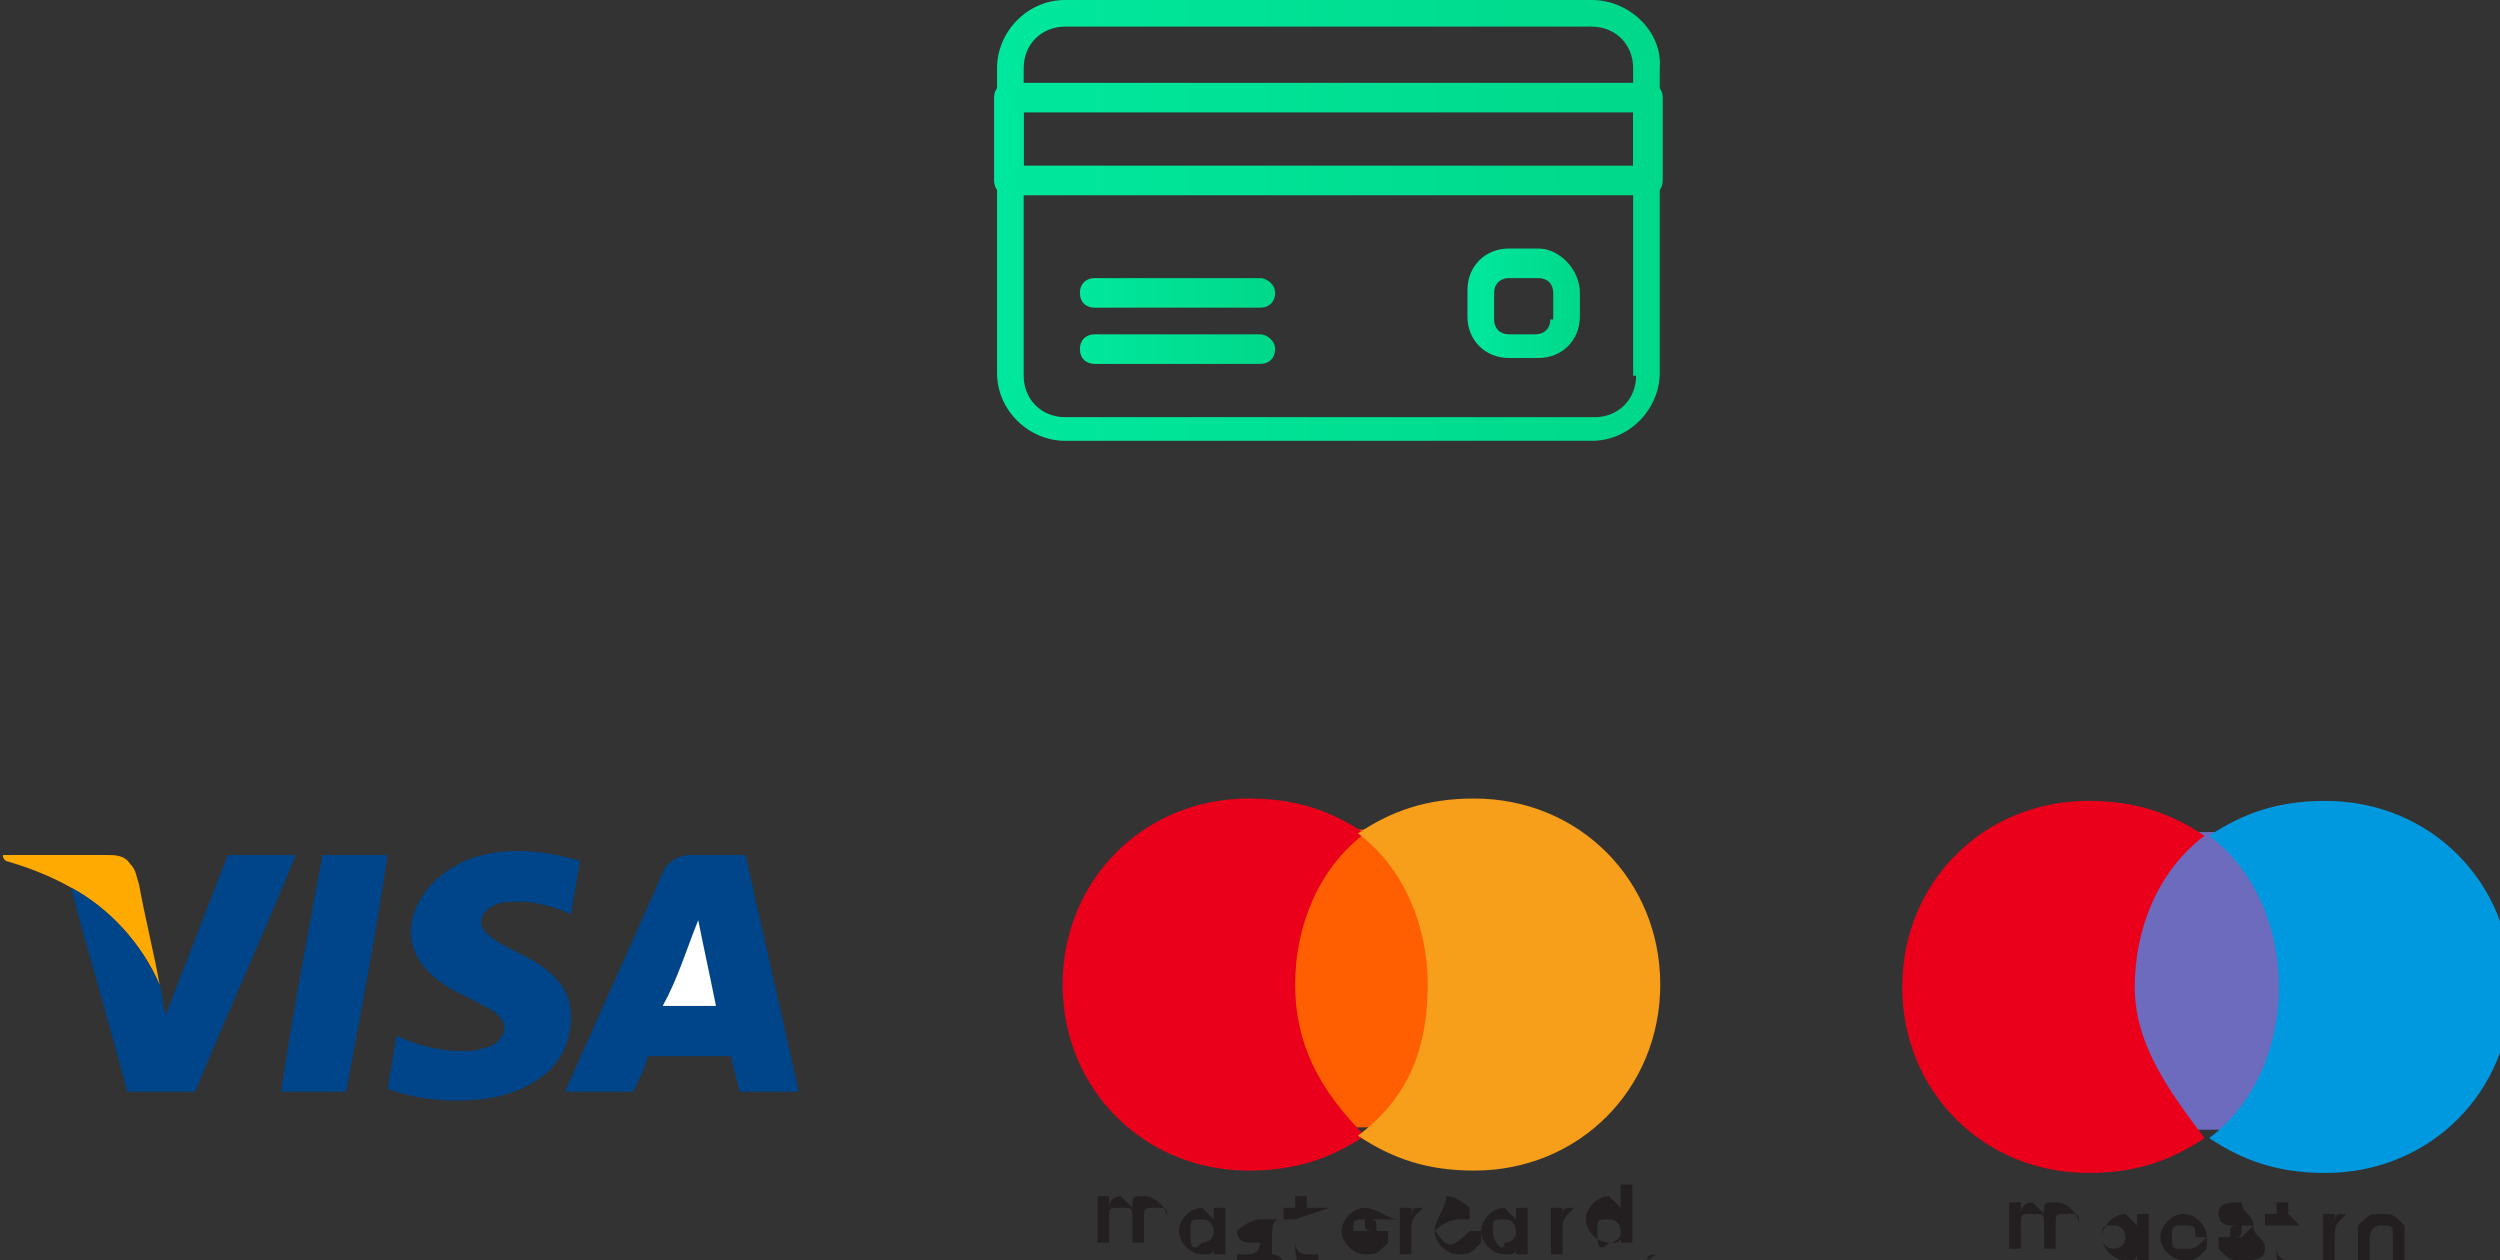 <?xml version="1.0" encoding="utf-8"?>
<!-- Generator: Adobe Illustrator 22.0.1, SVG Export Plug-In . SVG Version: 6.00 Build 0)  -->
<svg version="1.1" id="Слой_1" xmlns="http://www.w3.org/2000/svg" xmlns:xlink="http://www.w3.org/1999/xlink" x="0px" y="0px"
	 width="84.5px" height="42.6px" viewBox="0 0 84.5 42.6" style="enable-background:new 0 0 84.5 42.6;" xml:space="preserve">
<rect x="0" y="0" width="84.5" height="42.6" fill="#333333" stroke="none"/>
<style type="text/css">
	.st0{fill:#004489;}
	.st1{fill:#FFAA00;}
	.st2{fill:#FFFFFF;}
	.st3{fill:url(#SVGID_1_);}
	.st4{fill:url(#SVGID_2_);}
	.st5{fill:url(#SVGID_3_);}
	.st6{fill:url(#SVGID_4_);}
	.st7{fill:url(#SVGID_5_);}
	.st8{fill:#231F20;}
	.st9{fill:#F79410;}
	.st10{fill:#FF5F00;}
	.st11{fill:#EB001B;}
	.st12{fill:#F79E1B;}
	.st13{fill:#0099DF;}
	.st14{fill:#6C6BBD;}
</style>
<g>
	<path id="svg_4_1_" class="st0" d="M15.7,29.1c1.2-0.5,2.6-0.4,3.9,0c-0.1,0.6-0.2,1.2-0.3,1.8c-0.7-0.3-1.4-0.5-2.2-0.4
		c-0.3,0-0.7,0.2-0.8,0.5c-0.1,0.2,0,0.4,0.2,0.6c0.6,0.5,1.4,0.7,2,1.2c0.5,0.4,0.8,0.9,0.8,1.6c0,0.8-0.4,1.6-1,2
		c-0.8,0.6-1.8,0.8-2.8,0.8c-0.8,0-1.6-0.1-2.4-0.4c0.1-0.6,0.2-1.2,0.3-1.8c0.8,0.4,1.8,0.6,2.7,0.5c0.3-0.1,0.6-0.1,0.8-0.4
		c0.2-0.2,0.2-0.5,0-0.7c-0.2-0.3-0.6-0.4-0.9-0.6c-0.7-0.3-1.4-0.7-1.8-1.3c-0.4-0.6-0.4-1.3-0.1-1.9
		C14.5,29.8,15.1,29.4,15.7,29.1L15.7,29.1L15.7,29.1L15.7,29.1z"/>
	<path id="svg_5_1_" class="st1" d="M0.1,28.9c1.2,0,2.3,0,3.5,0c0.3,0,0.6,0,0.8,0.3c0.2,0.2,0.2,0.4,0.3,0.7
		c0.2,1.1,0.5,2.3,0.7,3.4c-0.6-1.4-1.7-2.6-3-3.3c-0.7-0.4-1.5-0.7-2.2-0.9C0.1,29,0.1,29,0.1,28.9z"/>
	<path id="svg_6_1_" class="st0" d="M7.7,28.9c0.8,0,1.6,0,2.3,0c-1.1,2.7-2.3,5.3-3.4,8c-0.8,0-1.6,0-2.3,0
		c-0.6-2.3-1.3-4.6-1.9-6.9c1.3,0.7,2.4,1.9,3,3.3l0,0c0.1,0.3,0.1,0.7,0.2,1C6.3,32.5,7,30.7,7.7,28.9L7.7,28.9L7.7,28.9L7.7,28.9
		L7.7,28.9z"/>
	<path id="svg_7_1_" class="st0" d="M10.9,28.9c0.7,0,1.5,0,2.2,0c-0.4,2.7-0.9,5.3-1.4,8c-0.7,0-1.5,0-2.2,0
		C9.9,34.2,10.4,31.6,10.9,28.9L10.9,28.9L10.9,28.9L10.9,28.9z"/>
	<path id="svg_8" class="st0" d="M23.3,28.9c0.6,0,1.2,0,1.9,0c0.6,2.7,1.2,5.3,1.8,8c-0.7,0-1.4,0-2,0c-0.1-0.4-0.2-0.8-0.3-1.2
		c-0.9,0-1.9,0-2.8,0c-0.1,0.4-0.3,0.8-0.5,1.2c-0.8,0-1.5,0-2.3,0c1.1-2.5,2.2-4.9,3.3-7.4C22.5,29.2,22.9,28.9,23.3,28.9
		L23.3,28.9z"/>
	<path id="svg_9" class="st2" d="M23.6,31.1c0.2,1,0.4,1.9,0.6,2.9c-0.6,0-1.2,0-1.8,0C22.9,33.1,23.2,32.1,23.6,31.1z"/>
	<path id="svg_11" class="st2" d="M0,26.2"/>
</g>
<g>
	<g>
		<g>
			<linearGradient id="SVGID_1_" gradientUnits="userSpaceOnUse" x1="33.67" y1="7.509" x2="56.196" y2="7.509">
				<stop  offset="0" style="stop-color:#00E89D"/>
				<stop  offset="1" style="stop-color:#00D88A"/>
			</linearGradient>
			<path class="st3" d="M53.8,0H36c-1.3,0-2.3,1.1-2.3,2.3v10.3c0,1.3,1.1,2.3,2.3,2.3h17.8c1.3,0,2.3-1.1,2.3-2.3V2.3
				C56.2,1.1,55.1,0,53.8,0z M55.3,12.7c0,0.8-0.6,1.4-1.4,1.4H36c-0.8,0-1.4-0.6-1.4-1.4V2.3c0-0.8,0.6-1.4,1.4-1.4h17.8
				c0.8,0,1.4,0.6,1.4,1.4V12.7L55.3,12.7z"/>
		</g>
	</g>
	<g>
		<g>
			<linearGradient id="SVGID_2_" gradientUnits="userSpaceOnUse" x1="33.67" y1="4.694" x2="56.196" y2="4.694">
				<stop  offset="0" style="stop-color:#00E89D"/>
				<stop  offset="1" style="stop-color:#00D88A"/>
			</linearGradient>
			<path class="st4" d="M55.7,2.8H34.1c-0.3,0-0.5,0.2-0.5,0.5v2.8c0,0.3,0.2,0.5,0.5,0.5h21.6c0.3,0,0.5-0.2,0.5-0.5V3.3
				C56.2,3,56,2.8,55.7,2.8z M55.3,5.6H34.6V3.8h20.6V5.6L55.3,5.6z"/>
		</g>
	</g>
	<g>
		<g>
			<linearGradient id="SVGID_3_" gradientUnits="userSpaceOnUse" x1="36.486" y1="9.856" x2="43.056" y2="9.856">
				<stop  offset="0" style="stop-color:#00E89D"/>
				<stop  offset="1" style="stop-color:#00D88A"/>
			</linearGradient>
			<path class="st5" d="M42.6,9.4H37c-0.3,0-0.5,0.2-0.5,0.5c0,0.3,0.2,0.5,0.5,0.5h5.6c0.3,0,0.5-0.2,0.5-0.5
				C43.1,9.6,42.8,9.4,42.6,9.4z"/>
		</g>
	</g>
	<g>
		<g>
			<linearGradient id="SVGID_4_" gradientUnits="userSpaceOnUse" x1="36.486" y1="11.733" x2="43.056" y2="11.733">
				<stop  offset="0" style="stop-color:#00E89D"/>
				<stop  offset="1" style="stop-color:#00D88A"/>
			</linearGradient>
			<path class="st6" d="M42.6,11.3H37c-0.3,0-0.5,0.2-0.5,0.5c0,0.3,0.2,0.5,0.5,0.5h5.6c0.3,0,0.5-0.2,0.5-0.5
				C43.1,11.5,42.8,11.3,42.6,11.3z"/>
		</g>
	</g>
	<g>
		<g>
			<linearGradient id="SVGID_5_" gradientUnits="userSpaceOnUse" x1="49.627" y1="10.326" x2="53.381" y2="10.326">
				<stop  offset="0" style="stop-color:#00E89D"/>
				<stop  offset="1" style="stop-color:#00D88A"/>
			</linearGradient>
			<path class="st7" d="M52,8.4H51c-0.8,0-1.4,0.6-1.4,1.4v0.9c0,0.8,0.6,1.4,1.4,1.4H52c0.8,0,1.4-0.6,1.4-1.4V9.9
				C53.4,9.1,52.7,8.4,52,8.4z M52.4,10.8c0,0.3-0.2,0.5-0.5,0.5H51c-0.3,0-0.5-0.2-0.5-0.5V9.9c0-0.3,0.2-0.5,0.5-0.5H52
				c0.3,0,0.5,0.2,0.5,0.5V10.8z"/>
		</g>
	</g>
</g>
<g transform="translate(1565.7 -1106.8)">
	<g transform="matrix(3.144 0 0 3.144 -4835.7 -1027.6)">
		<g transform="matrix(1.25 0 0 -1.25 1102.5 727.74)">
			<path class="st8" d="M-35.7,28.3L-35.7,28.3L-35.7,28.3C-35.7,28.3-35.7,28.3-35.7,28.3C-35.7,28.3-35.7,28.3-35.7,28.3
				C-35.7,28.3-35.7,28.3-35.7,28.3C-35.7,28.3-35.7,28.3-35.7,28.3L-35.7,28.3z M-35.7,28.3C-35.7,28.3-35.7,28.3-35.7,28.3
				C-35.7,28.3-35.7,28.3-35.7,28.3C-35.7,28.3-35.7,28.3-35.7,28.3C-35.7,28.3-35.7,28.3-35.7,28.3L-35.7,28.3L-35.7,28.3
				L-35.7,28.3L-35.7,28.3L-35.7,28.3L-35.7,28.3L-35.7,28.3L-35.7,28.3z M-35.7,28.2C-35.7,28.2-35.7,28.2-35.7,28.2
				C-35.7,28.2-35.7,28.2-35.7,28.2C-35.7,28.3-35.7,28.3-35.7,28.2C-35.7,28.3-35.7,28.3-35.7,28.2C-35.7,28.3-35.7,28.3-35.7,28.2
				C-35.7,28.3-35.7,28.3-35.7,28.2C-35.7,28.3-35.7,28.3-35.7,28.2C-35.7,28.3-35.7,28.3-35.7,28.2C-35.7,28.3-35.7,28.3-35.7,28.2
				C-35.8,28.3-35.8,28.3-35.7,28.2C-35.8,28.3-35.8,28.3-35.7,28.2C-35.8,28.3-35.8,28.3-35.7,28.2C-35.8,28.3-35.8,28.3-35.7,28.2
				C-35.8,28.3-35.8,28.3-35.7,28.2C-35.8,28.2-35.8,28.2-35.7,28.2C-35.7,28.2-35.7,28.2-35.7,28.2 M-35.7,28.3
				C-35.7,28.3-35.7,28.3-35.7,28.3C-35.7,28.3-35.7,28.3-35.7,28.3C-35.7,28.3-35.7,28.3-35.7,28.3C-35.7,28.3-35.7,28.3-35.7,28.3
				C-35.7,28.3-35.7,28.3-35.7,28.3C-35.7,28.3-35.7,28.2-35.7,28.3C-35.7,28.2-35.7,28.2-35.7,28.3C-35.7,28.2-35.7,28.2-35.7,28.3
				C-35.7,28.2-35.7,28.2-35.7,28.3C-35.8,28.2-35.8,28.2-35.7,28.3C-35.8,28.2-35.8,28.3-35.7,28.3C-35.8,28.3-35.8,28.3-35.7,28.3
				C-35.8,28.3-35.8,28.3-35.7,28.3C-35.8,28.3-35.8,28.3-35.7,28.3C-35.8,28.3-35.8,28.3-35.7,28.3C-35.7,28.3-35.7,28.3-35.7,28.3
				 M-39.7,28.5c0,0.1,0,0.1,0.1,0.1c0.1,0,0.1-0.1,0.1-0.1c0-0.1-0.1-0.1-0.1-0.1C-39.7,28.3-39.7,28.4-39.7,28.5 M-39.4,28.5v0.2
				h-0.1v-0.1c0,0-0.1,0.1-0.1,0.1c-0.1,0-0.2-0.1-0.2-0.2c0-0.1,0.1-0.2,0.2-0.2c0.1,0,0.1,0,0.1,0.1v-0.1h0.1V28.5z M-36.2,28.5
				c0,0.1,0,0.1,0.1,0.1c0.1,0,0.1-0.1,0.1-0.1c0-0.1-0.1-0.1-0.1-0.1C-36.2,28.3-36.2,28.4-36.2,28.5 M-35.9,28.5v0.4H-36v-0.2
				c0,0-0.1,0.1-0.1,0.1c-0.1,0-0.2-0.1-0.2-0.2c0-0.1,0.1-0.2,0.2-0.2c0.1,0,0.1,0,0.1,0.1v-0.1h0.1V28.5z M-38.2,28.6
				c0.1,0,0.1,0,0.1-0.1h-0.2C-38.3,28.6-38.3,28.6-38.2,28.6 M-38.2,28.7c-0.1,0-0.2-0.1-0.2-0.2c0-0.1,0.1-0.2,0.2-0.2
				c0.1,0,0.1,0,0.2,0.1l0,0.1c0,0-0.1,0-0.1,0c-0.1,0-0.1,0-0.1,0.1h0.3c0,0,0,0,0,0C-38,28.6-38.1,28.7-38.2,28.7 M-37.1,28.5
				c0,0.1,0,0.1,0.1,0.1c0.1,0,0.1-0.1,0.1-0.1c0-0.1-0.1-0.1-0.1-0.1C-37,28.3-37.1,28.4-37.1,28.5 M-36.8,28.5v0.2h-0.1v-0.1
				c0,0-0.1,0.1-0.1,0.1c-0.1,0-0.2-0.1-0.2-0.2c0-0.1,0.1-0.2,0.2-0.2c0.1,0,0.1,0,0.1,0.1v-0.1h0.1V28.5z M-37.6,28.5
				c0-0.1,0.1-0.2,0.2-0.2c0.1,0,0.1,0,0.2,0.1l0,0.1c0,0-0.1,0-0.1,0C-37.5,28.3-37.5,28.4-37.6,28.5c0.1,0.1,0.2,0.1,0.2,0.1
				c0,0,0.1,0,0.1,0l0,0.1c0,0-0.1,0.1-0.2,0.1C-37.5,28.7-37.6,28.6-37.6,28.5 M-36.4,28.7c-0.1,0-0.1,0-0.1-0.1v0.1h-0.1v-0.4h0.1
				v0.2C-36.5,28.6-36.5,28.6-36.4,28.7C-36.4,28.6-36.4,28.6-36.4,28.7L-36.4,28.7C-36.4,28.7-36.4,28.7-36.4,28.7 M-38.9,28.6
				c0,0-0.1,0-0.2,0c-0.1,0-0.2-0.1-0.2-0.1c0-0.1,0.1-0.1,0.1-0.1l0,0c0.1,0,0.1,0,0.1,0c0,0,0-0.1-0.1-0.1c-0.1,0-0.1,0-0.1,0
				l0-0.1c0.1,0,0.1-0.1,0.2-0.1c0.1,0,0.2,0.1,0.2,0.1c0,0.1-0.1,0.1-0.1,0.1l0,0c0,0-0.1,0-0.1,0c0,0,0,0,0.1,0
				C-39,28.6-39,28.6-38.9,28.6L-38.9,28.6z M-37.7,28.7c-0.1,0-0.1,0-0.1-0.1v0.1h-0.1v-0.4h0.1v0.2
				C-37.8,28.6-37.8,28.6-37.7,28.7C-37.7,28.6-37.7,28.6-37.7,28.7L-37.7,28.7C-37.7,28.7-37.7,28.7-37.7,28.7 M-38.5,28.7h-0.2
				v0.1h-0.1v-0.1h-0.1v-0.1h0.1v-0.2c0-0.1,0-0.2,0.1-0.2c0,0,0.1,0,0.1,0l0,0.1c0,0-0.1,0-0.1,0c0,0-0.1,0-0.1,0.1v0.2L-38.5,28.7
				L-38.5,28.7z M-39.9,28.3v0.3c0,0.1-0.1,0.2-0.2,0.2c-0.1,0-0.1,0-0.1-0.1c0,0-0.1,0.1-0.1,0.1c0,0-0.1,0-0.1-0.1v0.1h-0.1v-0.4
				h0.1v0.2c0,0.1,0,0.1,0.1,0.1c0.1,0,0.1,0,0.1-0.1v-0.2h0.1v0.2c0,0.1,0,0.1,0.1,0.1c0.1,0,0.1,0,0.1-0.1L-39.9,28.3L-39.9,28.3z
				"/>
		</g>
		<g transform="matrix(1.25 0 0 -1.25 1103.2 710.77)">
			<path class="st9" d="M-36.2,16.1L-36.2,16.1L-36.2,16.1L-36.2,16.1L-36.2,16.1L-36.2,16.1L-36.2,16.1L-36.2,16.1L-36.2,16.1
				L-36.2,16.1L-36.2,16.1L-36.2,16.1L-36.2,16.1L-36.2,16.1z M-36.3,16.1L-36.3,16.1L-36.3,16.1L-36.3,16.1L-36.3,16.1L-36.3,16.1
				L-36.3,16.1L-36.3,16.1L-36.3,16.1z"/>
		</g>
		<path class="st10" d="M1055.6,691h-1.8v-3.2h1.8V691z"/>
		<g transform="matrix(1.25 0 0 -1.25 1064.5 698.59)">
			<path class="st11" d="M-8.4,7.3c0,0.5,0.2,1,0.6,1.3c-0.3,0.2-0.6,0.3-1,0.3c-0.9,0-1.6-0.7-1.6-1.6c0-0.9,0.7-1.6,1.6-1.6
				c0.4,0,0.7,0.1,1,0.3C-8.2,6.4-8.4,6.8-8.4,7.3"/>
		</g>
		<g transform="matrix(1.25 0 0 -1.25 1103.8 698.59)">
			<path class="st12" d="M-36.7,7.3c0-0.9-0.7-1.6-1.6-1.6c-0.4,0-0.7,0.1-1,0.3c0.4,0.3,0.6,0.7,0.6,1.3c0,0.5-0.2,1-0.6,1.3
				c0.3,0.2,0.6,0.3,1,0.3C-37.4,8.9-36.7,8.2-36.7,7.3"/>
		</g>
	</g>
</g>
<g transform="translate(-1837.7 -1267.9)">
	<g transform="matrix(3.144 0 0 3.144 -1661.1 -866.42)">
		<g transform="matrix(1.25 0 0 -1.25 1176 710.77)">
			<path class="st13" d="M-29,16.1L-29,16.1L-29,16.1L-29,16.1L-29,16.1L-29,16.1L-29,16.1L-29,16.1L-29,16.1L-29,16.1L-29,16.1
				L-29,16.1L-29,16.1L-29,16.1z M-29.1,16.1L-29.1,16.1L-29.1,16.1L-29.1,16.1L-29.1,16.1L-29.1,16.1L-29.1,16.1L-29.1,16.1
				L-29.1,16.1z"/>
		</g>
		<path class="st14" d="M1137.5,691h-1.8v-3.2h1.8V691z"/>
		<g transform="matrix(1.25 0 0 -1.25 1137.3 698.59)">
			<path class="st11" d="M-1.2,7.3c0,0.5,0.2,1,0.6,1.3c-0.3,0.2-0.6,0.3-1,0.3c-0.9,0-1.6-0.7-1.6-1.6c0-0.9,0.7-1.6,1.6-1.6
				c0.4,0,0.7,0.1,1,0.3C-0.9,6.4-1.2,6.8-1.2,7.3"/>
		</g>
		<g transform="matrix(1.25 0 0 -1.25 1176.6 698.59)">
			<path class="st13" d="M-29.4,7.3c0-0.9-0.7-1.6-1.6-1.6c-0.4,0-0.7,0.1-1,0.3c0.4,0.3,0.6,0.8,0.6,1.3c0,0.5-0.2,1-0.6,1.3
				c0.3,0.2,0.6,0.3,1,0.3C-30.1,8.9-29.4,8.2-29.4,7.3"/>
		</g>
		<g transform="matrix(1.25 0 0 -1.25 1159.2 722.78)">
			<path class="st8" d="M-16.9,24.7C-16.9,24.7-16.9,24.7-16.9,24.7L-16.9,24.7C-16.9,24.6-16.9,24.6-16.9,24.7
				c-0.1-0.1-0.1-0.1-0.1-0.2v-0.2h-0.1v0.4h0.1v-0.1C-17,24.7-17,24.7-16.9,24.7 M-17.3,24.6h-0.2v-0.2c0,0,0-0.1,0.1-0.1
				c0,0,0.1,0,0.1,0l0-0.1c0,0-0.1,0-0.1,0c-0.1,0-0.1,0.1-0.1,0.2v0.2h-0.1v0.1h0.1v0.1h0.1v-0.1L-17.3,24.6L-17.3,24.6z
				 M-18.4,24.5c0,0.1,0,0.1,0.1,0.1c0.1,0,0.1,0,0.1-0.1H-18.4z M-18.1,24.5c0,0.1-0.1,0.2-0.2,0.2c-0.1,0-0.2-0.1-0.2-0.2
				c0-0.1,0.1-0.2,0.2-0.2c0.1,0,0.1,0,0.2,0.1L-18.1,24.5c-0.1-0.1-0.1-0.1-0.2-0.1c-0.1,0-0.1,0-0.1,0.1L-18.1,24.5
				C-18.1,24.5-18.1,24.5-18.1,24.5 M-17.7,24.6c0,0-0.1,0-0.1,0c-0.1,0-0.1,0-0.1-0.1c0,0,0,0,0.1,0L-17.7,24.6
				c0-0.1,0.1-0.1,0.1-0.2c0-0.1-0.1-0.1-0.2-0.1c-0.1,0-0.1,0-0.2,0.1l0,0.1c0,0,0.1,0,0.1,0c0.1,0,0.1,0,0.1,0.1c0,0,0,0-0.1,0
				l0,0c-0.1,0-0.1,0.1-0.1,0.1c0,0.1,0.1,0.1,0.2,0.1C-17.8,24.7-17.7,24.7-17.7,24.6L-17.7,24.6z M-16.6,24.6
				C-16.6,24.6-16.6,24.6-16.6,24.6C-16.6,24.6-16.7,24.6-16.6,24.6c-0.1,0-0.1-0.1-0.1-0.1c0,0,0,0,0-0.1c0,0,0,0,0-0.1
				c0,0,0,0,0,0c0,0,0,0,0,0c0,0,0,0,0.1,0s0,0,0.1,0c0,0,0,0,0,0c0,0,0,0,0,0c0,0,0,0,0,0.1c0,0,0,0,0,0.1
				C-16.5,24.6-16.5,24.6-16.6,24.6C-16.5,24.6-16.5,24.6-16.6,24.6C-16.5,24.6-16.6,24.6-16.6,24.6 M-16.6,24.7
				C-16.5,24.7-16.5,24.7-16.6,24.7c0.1,0,0.1,0,0.2-0.1c0,0,0,0,0-0.1c0,0,0-0.1,0-0.1c0,0,0-0.1,0-0.1c0,0,0-0.1,0-0.1
				c0,0,0,0-0.1,0c0,0-0.1,0-0.1,0c0,0-0.1,0-0.1,0c0,0-0.1,0-0.1,0c0,0,0,0,0,0.1c0,0,0,0.1,0,0.1c0,0,0,0.1,0,0.1c0,0,0,0.1,0,0.1
				C-16.7,24.7-16.7,24.7-16.6,24.7C-16.6,24.7-16.6,24.7-16.6,24.7 M-19,24.5c0,0.1,0,0.1,0.1,0.1c0.1,0,0.1-0.1,0.1-0.1
				c0-0.1-0.1-0.1-0.1-0.1C-18.9,24.4-19,24.4-19,24.5 M-18.6,24.5v0.2h-0.1v-0.1c0,0-0.1,0.1-0.1,0.1c-0.1,0-0.2-0.1-0.2-0.2
				c0-0.1,0.1-0.2,0.2-0.2c0.1,0,0.1,0,0.1,0.1v-0.1h0.1V24.5z M-19.2,24.3v0.3c0,0.1-0.1,0.2-0.2,0.2c-0.1,0-0.1,0-0.1-0.1
				c0,0-0.1,0.1-0.1,0.1c0,0-0.1,0-0.1-0.1v0.1h-0.1v-0.4h0.1v0.2c0,0.1,0,0.1,0.1,0.1c0.1,0,0.1,0,0.1-0.1v-0.2h0.1v0.2
				c0,0.1,0,0.1,0.1,0.1c0.1,0,0.1,0,0.1-0.1L-19.2,24.3L-19.2,24.3z"/>
		</g>
		<g transform="matrix(1.25 0 0 -1.25 1167.4 727.74)">
			<path class="st8" d="M-22.8,28.3L-22.8,28.3L-22.8,28.3C-22.8,28.3-22.8,28.3-22.8,28.3C-22.8,28.3-22.8,28.3-22.8,28.3
				C-22.8,28.3-22.8,28.3-22.8,28.3C-22.8,28.3-22.8,28.3-22.8,28.3L-22.8,28.3z M-22.8,28.3C-22.8,28.3-22.8,28.3-22.8,28.3
				C-22.8,28.3-22.8,28.3-22.8,28.3C-22.8,28.3-22.8,28.3-22.8,28.3C-22.8,28.3-22.8,28.3-22.8,28.3L-22.8,28.3L-22.8,28.3
				L-22.8,28.3L-22.8,28.3L-22.8,28.3L-22.8,28.3L-22.8,28.3L-22.8,28.3z M-22.8,28.2C-22.8,28.2-22.8,28.2-22.8,28.2
				C-22.8,28.2-22.8,28.2-22.8,28.2C-22.8,28.2-22.8,28.2-22.8,28.2C-22.8,28.3-22.8,28.3-22.8,28.2C-22.8,28.3-22.8,28.3-22.8,28.2
				C-22.8,28.3-22.8,28.3-22.8,28.2C-22.8,28.3-22.8,28.3-22.8,28.2C-22.8,28.3-22.8,28.3-22.8,28.2C-22.8,28.3-22.8,28.3-22.8,28.2
				C-22.8,28.3-22.8,28.3-22.8,28.2C-22.8,28.3-22.8,28.3-22.8,28.2C-22.8,28.3-22.8,28.3-22.8,28.2C-22.8,28.3-22.8,28.3-22.8,28.2
				C-22.8,28.2-22.8,28.2-22.8,28.2C-22.8,28.2-22.8,28.2-22.8,28.2C-22.8,28.2-22.8,28.2-22.8,28.2 M-22.8,28.3
				C-22.8,28.3-22.8,28.3-22.8,28.3C-22.8,28.3-22.8,28.3-22.8,28.3C-22.8,28.3-22.8,28.3-22.8,28.3C-22.8,28.3-22.8,28.3-22.8,28.3
				C-22.8,28.3-22.8,28.3-22.8,28.3C-22.8,28.2-22.8,28.2-22.8,28.3C-22.8,28.2-22.8,28.2-22.8,28.3C-22.8,28.2-22.8,28.2-22.8,28.3
				C-22.8,28.2-22.8,28.2-22.8,28.3C-22.8,28.2-22.8,28.2-22.8,28.3C-22.8,28.2-22.8,28.2-22.8,28.3C-22.8,28.3-22.8,28.3-22.8,28.3
				C-22.8,28.3-22.8,28.3-22.8,28.3C-22.8,28.3-22.8,28.3-22.8,28.3C-22.8,28.3-22.8,28.3-22.8,28.3C-22.8,28.3-22.8,28.3-22.8,28.3
				"/>
		</g>
	</g>
</g>
</svg>
